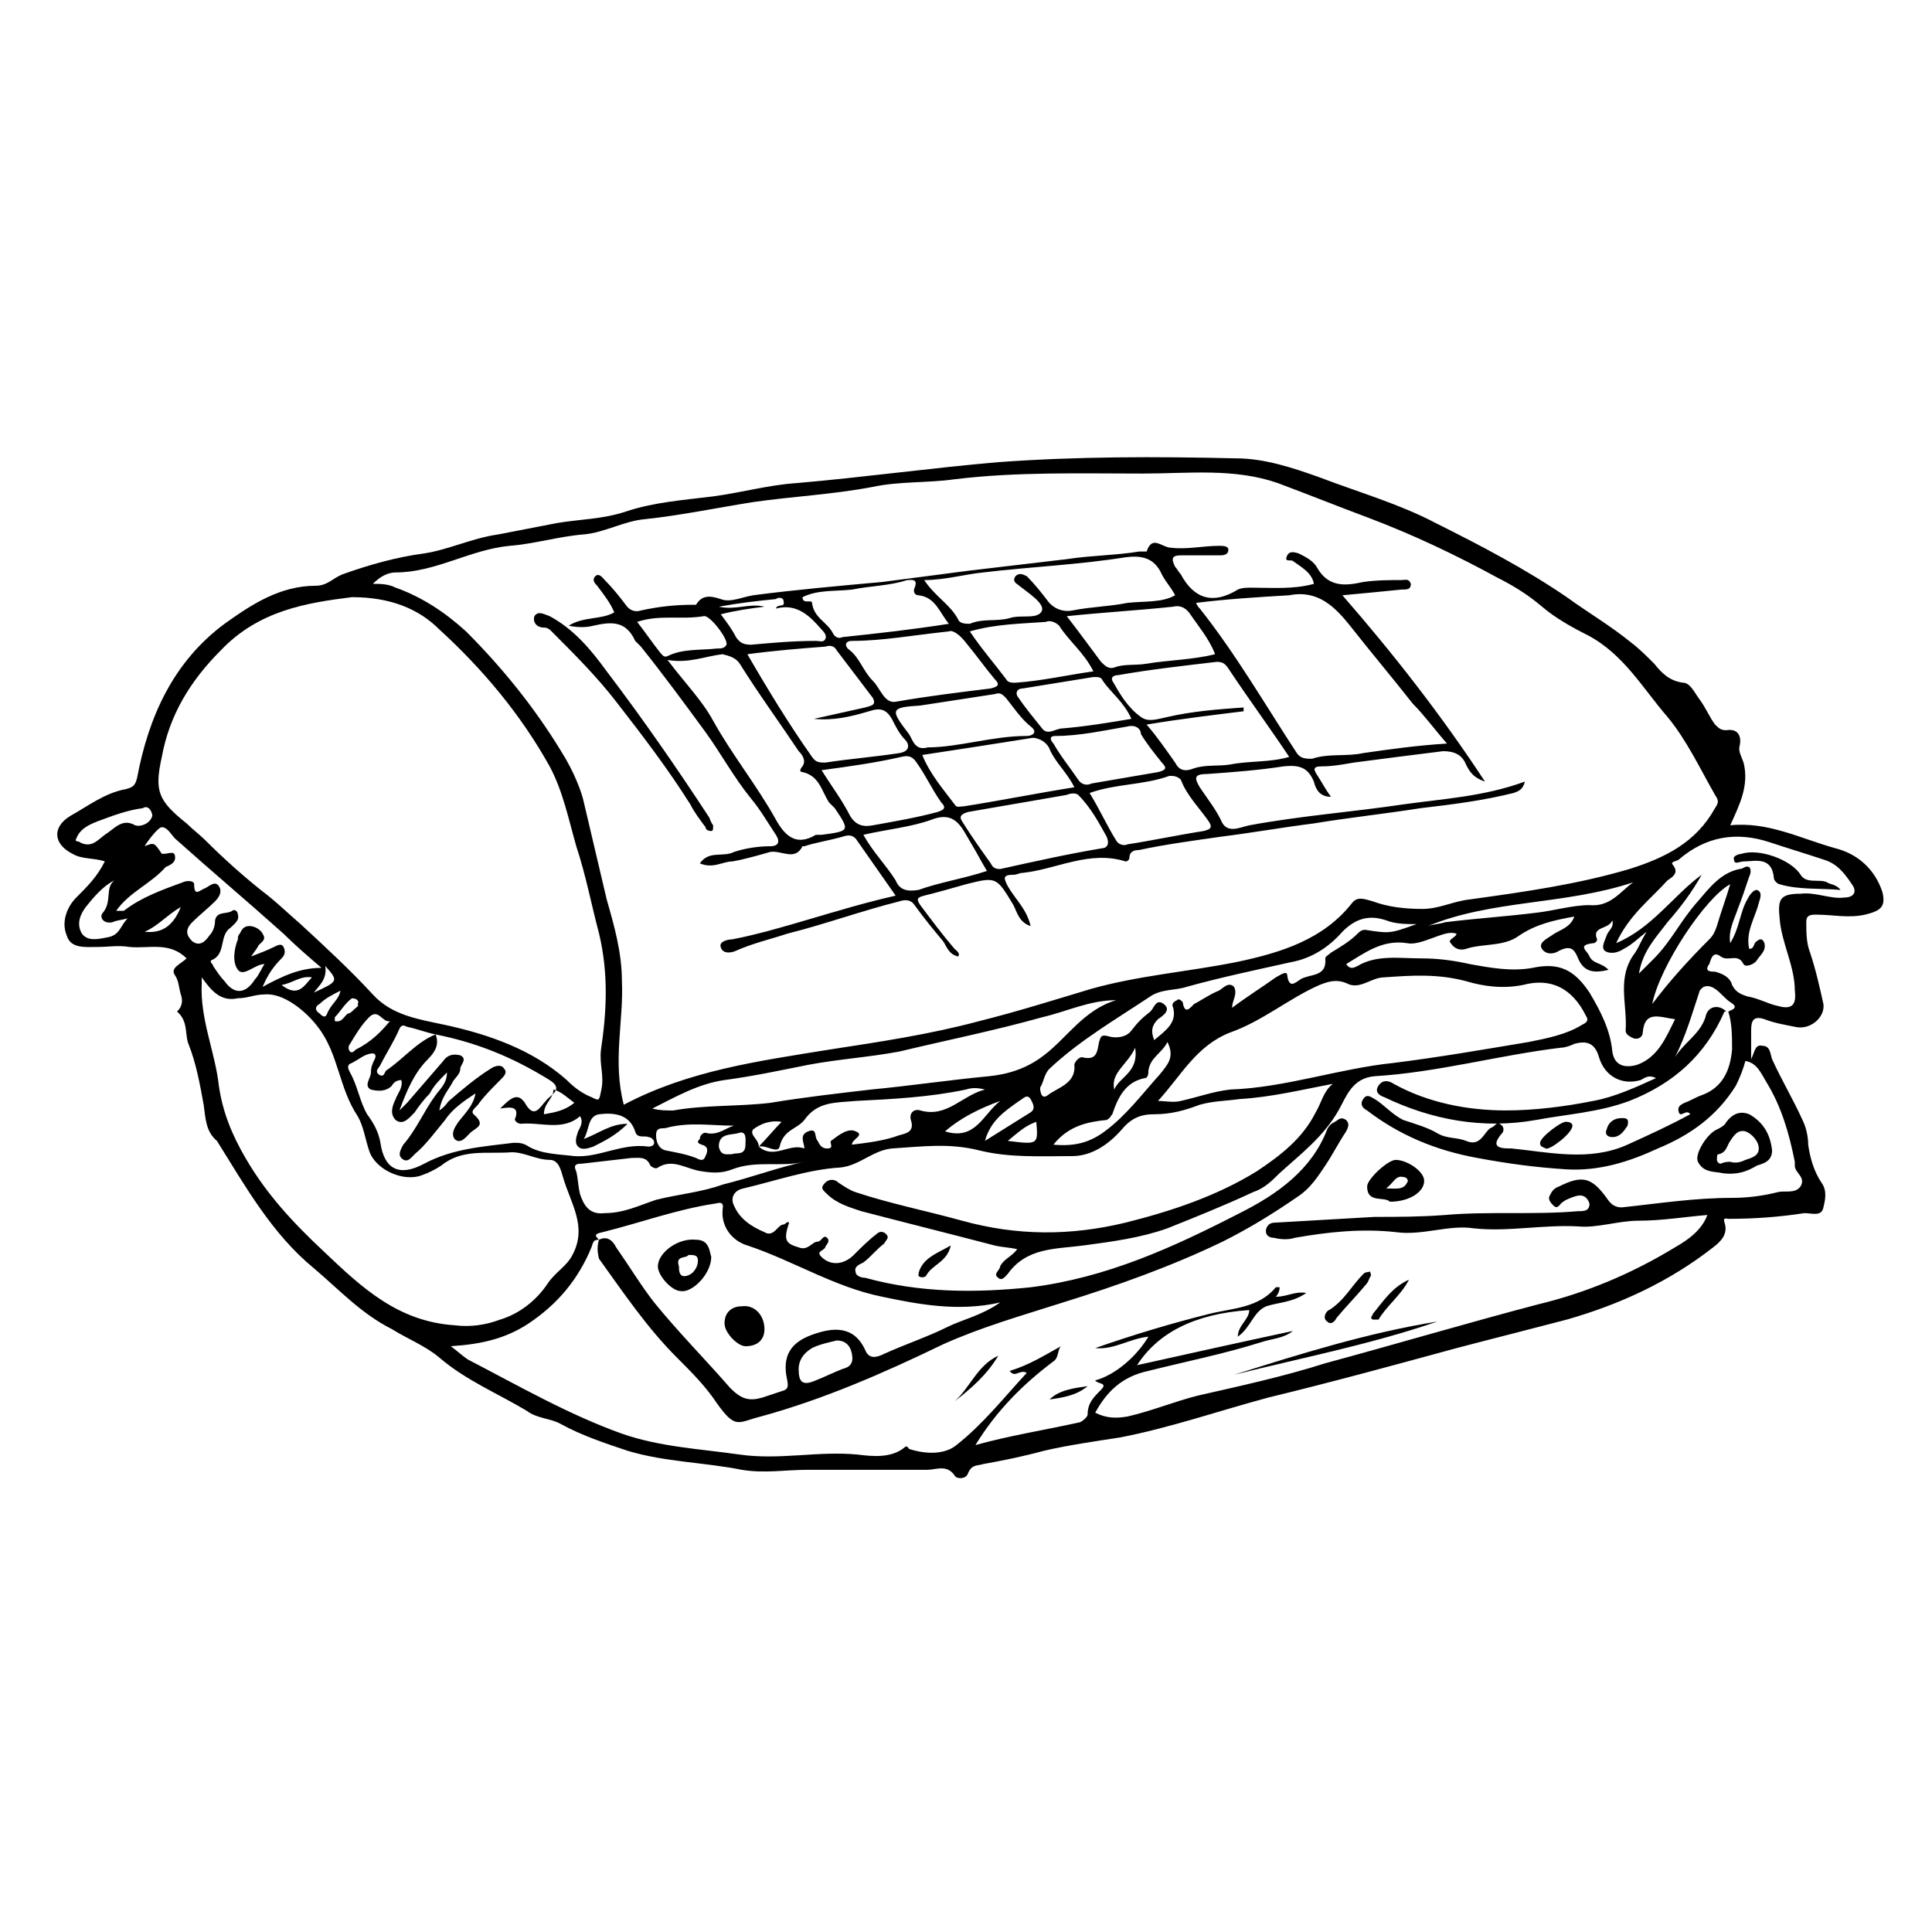 <?xml version="1.0" encoding="UTF-8"?>
<!-- Uploaded to: SVG Repo, www.svgrepo.com, Generator: SVG Repo Mixer Tools -->
<svg fill="#000000" width="800px" height="800px" version="1.1" viewBox="144 144 512 512" xmlns="http://www.w3.org/2000/svg">
 <g>
  <path d="m193.44 397.98c-4.535-4.535-10.078-2.519-15.113-3.023-3.023-0.504-5.543 0-8.566 0-3.023 0-7.055 0.504-8.062-3.023-1.512-3.527 0-7.559 2.519-10.078 3.023-3.023 5.543-5.543 7.559-9.574-3.023-1.008-6.047-0.504-8.566-2.016-5.039-2.519-5.543-7.055-0.504-10.078 4.535-2.519 9.07-6.047 14.609-7.055 2.016-0.504 2.519-1.008 3.023-3.023 3.023-16.113 9.574-30.723 23.176-40.801 7.055-5.039 14.609-10.078 24.184-10.078 3.023 0 4.535-2.016 7.055-3.023 7.055-2.519 14.105-4.535 21.664-5.543 6.551-1.008 12.594-4.031 19.648-5.039 5.039-1.008 10.578-2.016 15.617-3.023 6.047-1.008 12.09-1.008 18.137-3.023 7.559-2.519 15.113-3.023 23.176-4.031 7.559-1.008 14.609-3.023 22.168-3.527 17.633-1.512 35.77-4.031 53.402-5.543 20.656-1.512 41.816-1.512 62.977-1.008 7.559 0 15.113 2.519 22.168 5.039 10.578 4.031 21.16 7.055 30.73 12.09 12.09 6.047 23.68 12.09 34.762 19.648 5.543 4.031 11.586 7.559 17.129 12.09 2.016 1.512 4.031 3.527 6.047 5.543 2.016 2.519 4.031 4.535 7.559 5.039 2.016 0 3.023 2.519 4.535 4.535s2.519 4.535 4.031 6.551c1.008 1.008 1.512 1.512 3.023 1.512 3.023-0.504 4.031 1.512 3.527 4.031-0.504 1.512 0.504 3.023 1.008 4.535 1.512 6.047-1.008 11.082-3.527 16.625 10.078-1.008 18.641 3.527 27.711 6.047 6.047 1.512 10.578 5.543 12.594 11.586 1.008 4.031-0.504 5.039-4.535 6.047-4.535 1.008-8.566 0-13.098 0-2.016 0-2.519 0.504-2.519 2.016 0 2.519 0 5.543 1.008 8.062 1.512 4.535 2.519 9.07 3.527 13.602 0.504 3.527-3.527 7.055-7.559 6.047-2.519-0.504-5.543-1.008-8.062-2.016-3.023-1.008-3.527 0.504-3.527 3.023v7.559c1.008-2.016 1.008-4.031 3.023-3.527 2.016 0 2.016 2.016 2.519 3.527 2.519 5.543 5.543 10.578 8.062 16.121 1.008 2.016 1.512 4.535 1.512 6.551 0.504 3.527 1.512 7.055 3.527 10.078 1.512 2.016 1.008 4.535 0.504 6.551-0.504 2.519-3.023 1.512-5.039 1.512-6.551 1.008-13.098 1.512-20.152 1.512-0.504 0-1.512-0.504-1.008 1.008 1.008 3.023-1.008 5.039-3.023 6.551-11.586 9.07-24.688 15.113-38.793 19.145-9.574 2.519-19.648 5.039-29.223 7.559-16.625 4.535-33.25 9.07-49.879 13.098-13.098 3.527-26.199 8.062-39.297 10.578-6.551 1.008-13.602 2.016-20.152 3.527-5.543 1.512-10.578 2.519-16.121 3.527-1.512 0.504-3.023 0-4.031 2.519-0.504 1.512-3.023 1.512-3.527 0.504-2.016-3.023-5.039-1.512-7.055-1.512h-31.738c-6.047 0-11.586 1.008-17.633 0-10.078-2.016-20.152-2.016-30.23-5.039-6.047-2.016-12.09-4.031-17.633-7.055-2.519-1.512-6.551-1.512-9.07-3.527-7.559-4.535-16.121-8.062-23.176-14.105-3.527-3.023-8.566-5.039-12.594-7.559-8.062-4.031-14.105-10.578-20.656-16.121-11.082-9.07-18.137-21.664-25.695-33.754-3.016-2.523-3.016-6.047-3.519-9.574-1.008-5.543-2.016-11.082-4.031-16.121-1.008-2.519 0-6.047-3.023-8.566 1.512-1.512 1.512-3.023 1.008-4.535-0.504-1.512-0.504-3.527-1.512-5.039-1.512-2.012 1.512-3.019 3.023-4.531zm151.64 49.875c2.016-2.016 4.031-4.535 6.047-6.551-3.023-0.504-5.543 0.504-7.559 2.016-1.008 1.512 1.512 2.519 1.512 4.535 4.031 3.527 8.062-1.008 12.09 0.504 0-1.512-1.512-3.527 1.008-4.535 2.519-1.008 1.512 1.512 2.519 2.519 0.504 1.008 1.008 2.016 2.519 2.016 2.016 0 0.504-1.512 1.008-2.016 2.016-1.512 4.535-3.527 6.551-2.519 2.519 1.008-1.008 2.016-1.008 3.527 4.031-0.504 8.566-1.008 12.594-2.519 2.016-0.504 4.031-1.008 3.023-4.031-0.504-2.016 1.008-3.023 2.519-2.519 7.055 2.016 11.082-4.031 17.129-5.543-2.016-0.504-3.527-0.504-5.039 0-9.574 2.016-19.145 2.519-29.223 3.023-5.039 0.504-10.078 0-13.602 5.039-2.016 2.519-5.543 2.519-6.551 7.055-0.5 2.016-3.523-0.504-5.539 0zm-85.645-29.723c-2.519-0.504-5.039-1.512-7.559-2.016-1.008-0.504-1.512-0.504-2.016 0.504-1.512 3.527-3.527 6.551-5.039 9.574-0.504 1.008-1.512 1.512-0.504 2.519 1.512 1.008 1.512-0.504 2.016-1.008 4.535-3.027 8.062-7.559 13.102-9.574 1.008 2.519 0 4.535-2.016 6.551-3.527 3.527-5.543 8.062-7.559 13.602 1.008-1.008 1.512-1.512 2.016-2.016 3.023-3.527 6.551-7.559 9.574-11.082 1.008-1.512 2.519-2.016 4.535-1.512 2.016 1.008 0 2.519 0 3.527 0 1.512-1.512 2.519-2.016 3.527-1.008 2.016-3.023 4.031-3.527 7.559 1.512-1.008 2.016-2.016 2.519-2.519 3.527-3.023 7.055-6.047 11.082-8.566 1.512-1.008 3.023-1.008 3.527 0 1.008 1.008 0 2.016-1.008 3.023-2.016 2.016-4.031 4.031-5.543 6.047-0.504 1.008-2.519 2.016-1.512 3.023 3.527 3.023 0.504 3.527-1.008 5.039-1.008 1.008-2.519 3.023-4.031 1.512-1.008-1.512 0-3.023 1.008-4.535 2.016-2.519 4.031-4.535 4.535-7.559-3.023 2.016-6.047 4.031-8.062 7.055-2.519 3.023-5.039 6.551-8.062 9.07-1.008 1.008-2.016 2.519-3.527 1.008-1.008-1.008 0-2.519 0.504-3.527 3.527-4.031 5.543-9.07 8.566-13.098 1.008-1.512 3.023-3.023 3.023-6.047-2.016 2.016-3.527 3.527-4.535 5.543-1.512 1.512-3.023 3.527-4.031 5.039-1.512 1.512-3.023 3.527-5.039 2.016-1.512-1.512-1.008-3.527 0-5.543 0.504-1.512 2.016-3.023 1.512-5.039-1.008 0-2.016 0.504-2.519 1.512-1.512 1.512-3.527 1.512-5.543 1.008-2.016-1.008 0-3.023 0-4.535s0.504-2.519 1.008-3.527c0.504-1.008 0-1.512-0.504-1.512-2.016 0-3.527 1.512-5.543 2.519-1.512 0.504-1.008 1.512-0.504 2.519 2.016 3.527 2.519 7.559 4.535 11.082 1.512 2.016 3.023 4.535 3.527 7.559 1.008 7.055 5.039 9.07 11.586 5.543 7.559-4.031 15.617-4.535 23.68-5.543 1.512 0 2.519 0 4.031 1.008 3.527 2.016 8.062 2.016 12.09 2.519 6.551 0.504 12.594-3.527 19.648-2.519 1.008 0 1.512-0.504 1.512-1.008 0-1.008-1.008-1.512-1.512-1.512-1.008-0.504-3.023 0.504-3.527-1.512-1.512-4.535-5.543-5.039-9.574-4.535-3.023 0.504-2.519 4.031-4.031 6.551 4.031-1.512 7.055-4.031 11.586-4.031-3.023 3.023-6.047 4.535-9.07 6.047-1.512 0.504-3.023 1.008-4.031 0-1.008-1.008-0.504-2.519 0-4.031 0.504-1.008 1.512-2.519 0.504-4.031-4.535 4.031-10.578 1.512-15.617 2.016-1.008 0-2.016-1.008-1.512-1.512 1.008-3.023-1.008-3.023-4.031-2.519 2.519-2.519 4.535-4.535 6.551-1.512 2.519 4.535 4.031 1.008 5.543-0.504 1.008-1.512 5.039-3.023 1.008-5.543-10.566-6.555-20.141-10.078-30.215-12.094zm43.324 54.41c-1.512 0-1.512 0.504-2.016 2.016-3.527 8.566-9.07 15.113-16.625 20.152-6.047 4.031-12.594 5.543-20.656 6.047 2.016 1.512 3.023 2.519 4.535 3.527 13.602 7.055 26.703 14.609 40.809 19.648 10.078 3.527 20.656 4.031 31.234 5.543s20.656-1.008 31.234 0c4.031 0.504 9.07 1.008 12.594-2.016 0.504-0.504 1.008 0.504 1.008 0.504 4.535 1.512 9.574 1.512 12.594-1.008 7.055-5.543 12.594-12.594 18.641-19.145-2.016-1.008-3.023 1.512-4.535-0.504 5.039-1.512 9.07-4.031 13.602-6.551-1.008 1.008-0.504 3.023-2.016 4.031-8.062 6.047-15.113 13.098-20.656 22.168 9.07-2.519 18.641-4.031 27.711-6.047 1.008-0.504 2.016-1.512 2.016-2.016 0-3.023 1.512-4.535 3.527-6.551s-1.008-1.512-1.512-2.519c5.543-1.512 11.082-6.551 14.105-11.586-5.039 0.504-9.07 3.527-14.105 3.023 10.078-3.527 20.152-6.551 30.23-9.07 6.047-1.512 13.098-1.512 17.633-7.055h1.008c0 1.008-0.504 2.016-1.008 2.519 3.023 0 5.039-1.512 8.062-1.008-3.527 2.519-7.559 2.519-10.578 3.527-3.527 1.512-4.031 5.543-7.559 8.062 0-3.023 3.023-4.535 3.023-7.055-14.609 1.008-24.184 6.047-29.727 14.609 13.602-3.023 27.207-6.047 41.312-9.07-2.519 2.016-5.543 2.016-8.566 3.023-9.574 3.023-19.648 5.039-29.727 7.559-7.055 1.512-11.082 5.543-14.105 11.082 3.023 1.512 5.543 1.512 8.566 1.008 6.551-1.512 12.594-4.031 18.641-5.543 11.082-2.519 22.672-5.039 33.754-8.566 18.641-5.039 37.281-10.578 56.426-15.617 12.594-3.023 24.688-8.062 36.273-15.113 3.527-2.016 7.055-4.535 8.566-8.566-6.047 0.504-12.09 1.512-18.137 1.512-5.543 0-11.082 2.016-16.121 1.512-9.574-0.504-18.641 1.512-27.711 0.504-6.551-1.008-13.602 2.016-20.656 1.008-9.07-1.008-18.137 0-26.703 1.512-1.512 0.504-3.527 0.504-5.543 0-1.008 0-2.519-0.504-2.016-2.519 0.504-1.008 1.008-1.512 2.519-1.512 8.566-0.504 17.633-1.008 26.199-1.512 6.047 0 12.09 0 18.641-0.504 11.586-1.008 23.68 0 35.266-1.008 1.512 0 3.023 0 3.023-2.016-0.504-1.512-1.512-2.519-3.527-2.016-1.512 0.504-3.023 1.008-4.031 2.016-0.504 0.504-1.008 1.512-2.016 0.504-0.504-0.504-1.512-1.512-1.008-2.519s1.008-2.016 2.519-2.519c6.047-3.023 8.566-2.519 12.594 3.023 1.008 1.512 2.016 2.519 4.031 2.519 9.574-1.008 19.145-2.519 29.223-2.519 4.031 0 8.062-0.504 12.09-1.512 2.016-0.504 4.535 0.504 6.047-1.512 1.512-2.519-1.512-3.527-1.512-5.543v-1.008c-1.512-7.559-3.527-14.609-7.559-21.16-1.512-2.519-2.519-5.039-5.543-5.543-0.504 2.016-1.512 4.535-2.519 6.551-5.039 8.062-12.09 13.098-20.656 16.625-7.559 3.527-15.617 6.047-24.184 5.543-8.062-0.504-15.617-1.512-23.68-3.023-11.082-2.016-20.656-6.047-29.223-12.594-1.008-0.504-2.016-1.512-1.008-3.023 1.008-1.512 2.016-0.504 3.023 0 2.519 1.512 4.535 4.031 7.559 5.543 3.023 1.008 6.551 2.016 9.07 3.527 2.519 1.512 5.039 1.008 7.559 2.016 3.527 1.512 4.535-1.512 6.047-3.023 0.504-0.504 1.008-0.504 1.512-1.008s1.008-1.008 2.016 0c0.504 0.504 0.504 1.512 0 2.016-3.527 4.031 0 4.031 2.519 4.031 10.078 1.008 20.656 3.527 30.73-1.008 5.543-2.519 11.082-5.039 16.625-8.062-1.008-1.512-2.519 1.008-3.023-0.504-0.504-1.512 0.504-2.016 1.512-2.519 1.512-0.504 3.023-1.512 4.535-2.016 5.543-2.016 7.559-6.551 8.062-12.09 0-3.527 0-7.055-1.008-10.078 1.008-0.504 3.023-1.008 0.504-2.519-1.512-1.008-2.519-2.519-4.031-3.527-1.512-1.008-3.023-1.008-4.031 0.504-2.016 6.047-3.527 11.586-6.551 17.633 2.519-4.031 6.551-6.047 8.062-10.578 0.504-3.023 3.527-3.527 5.543-1.512h-0.504c-5.039 11.586-13.602 19.145-25.191 23.68-8.062 3.023-16.625 3.527-24.688 5.039-14.105 2.519-27.711 0-40.305-6.047-1.512-0.504-2.519-1.512-1.512-3.023s2.519-1.512 4.031-0.504c9.07 5.039 19.648 7.055 29.727 7.055 7.559 0 15.617-1.008 23.176-2.519 5.543-1.008 11.082-3.527 16.625-6.047-2.016-1.008-3.023 0-4.031 0.504-5.039 1.512-9.574-1.008-11.082-6.047-1.008-3.527-3.023-4.535-6.551-3.527-1.008 0.504-2.519 1.008-3.527 1.008-16.625 2.016-32.746 6.551-49.375 7.559-6.047 0.504-7.559 5.543-9.574 9.07-4.031 7.055-10.078 11.586-15.617 16.625-2.016 2.016-4.031 4.031-7.055 5.039-7.559 3.527-15.113 6.551-22.672 9.574-7.055 2.519-14.609 3.527-22.168 4.535-7.559 1.008-15.113 0.504-20.152 7.559-0.504 0.504-1.512 2.016-2.519 1.008-1.512-1.008 0.504-2.016 0.504-3.023 1.008-2.016 3.023-2.519 4.535-4.535-2.016-0.504-4.031-0.504-6.047-1.008-11.586-3.023-23.68-6.047-35.266-9.07-3.023-1.008-6.551-2.016-9.07-4.535-1.008-1.008-2.016-1.512-0.504-3.023 1.008-1.008 2.519-1.008 3.527 0 1.512 1.008 3.023 2.016 4.535 2.519 9.07 3.023 19.145 5.039 28.215 7.559 14.609 4.031 28.719 4.031 43.328 0.504 12.09-3.023 24.184-7.055 34.762-13.602 6.047-4.031 12.09-8.566 15.617-15.617 1.512-2.519 2.016-5.543 4.535-7.559-8.062 1.512-16.121 3.527-24.688 4.031-3.527 0.504-7.055 0.504-10.578 1.512-4.031 1.512-7.559 2.519-12.09 2.519-3.527 0-6.047 1.008-8.566 4.031-3.527 4.031-8.062 7.055-13.098 7.055-8.062 0-16.625 0.504-24.688-1.512-8.062-2.016-15.113-1.008-23.176-0.504-5.039 0.504-8.566 4.535-13.602 5.039-8.566 0.504-17.129 3.527-25.695 5.543-2.519 0.504-3.527 2.519-2.519 4.535 1.512 3.527 4.535 5.543 8.062 7.055 2.519 1.512 3.527-2.016 5.039-2.016 0.504 0 1.008-1.008 1.512-0.504-1.512 4.535-1.008 5.543 2.519 6.551 2.519 1.008 3.527-1.512 5.039-1.512 1.008 0 1.512-2.016 2.519-1.008 1.008 1.008-0.504 2.016-0.504 2.519-0.504 1.008-2.519 1.008-1.008 2.519 2.519 2.519 6.047 2.016 8.566-0.504 2.016-2.016 4.031-4.031 6.047-5.543 1.008-1.008 2.016-0.504 2.519 0 1.008 1.008 0 1.512-0.504 2.519-2.016 1.512-3.527 3.527-5.543 5.039-1.008 0.504-2.519 1.008-2.016 2.519 0 1.008 1.512 1.512 2.519 1.512 14.609 4.031 29.223 4.031 43.832 2.519 20.152-2.519 37.785-10.578 55.418-19.648 10.078-5.039 19.145-11.586 23.176-22.168 0.504-1.008 1.008-1.512 2.016-2.016 1.008-0.504 1.512-1.512 3.023-0.504 1.008 1.008 0.504 2.016 0 3.023-2.016 3.023-3.527 6.047-5.543 9.07-2.016 3.023-4.031 6.047-7.055 8.062-6.551 4.535-13.098 8.566-20.152 12.09-13.602 6.551-27.711 11.586-42.32 16.121-11.082 3.527-21.664 6.551-31.738 11.082-15.617 7.559-31.738 14.609-48.367 19.145-6.047 1.512-6.551 3.527-11.586-3.527-3.023-4.535-6.551-8.062-10.578-12.09-8.062-8.062-14.105-17.129-20.656-26.199-0.5-2.019-0.5-3.531 0.004-5.043 2.016-1.008 3.527 0 4.535 2.016 3.527 5.039 6.551 10.078 10.078 14.609 6.551 8.062 13.602 15.113 20.152 22.672 3.023 3.023 5.039 3.527 8.566 2.519 1.512-0.504 3.023-1.008 4.535-1.512 1.512-0.504 2.519-0.504 2.016-3.023-1.512-6.551 1.008-10.078 6.551-12.09 5.543-2.016 11.082-2.519 14.105 4.031 1.008 2.519 3.023 2.016 5.039 1.008 5.543-2.519 11.586-4.535 16.625-7.055 4.031-2.016 9.07-3.023 14.105-6.551-11.082 2.519-21.664 0.504-31.234-1.512-12.594-2.519-23.68-9.574-35.77-13.602-3.527-1.008-7.055-4.535-6.551-9.574 0.504-2.519-1.512-1.512-2.016-1.512-10.078 1.512-19.648 5.039-29.727 7.559-2.523 0.504-2.019 1.008-1.012 2.016zm6.551-35.77c17.129-9.07 35.77-11.586 54.41-14.609 13.098-2.016 26.703-4.031 39.801-7.559 10.078-2.519 19.648-5.543 29.727-8.566 12.594-3.527 25.695-4.535 38.289-7.055 12.09-2.519 23.176-6.047 30.73-15.617 1.512-2.016 3.527-1.008 5.543-0.504 4.031 1.512 8.566 2.016 13.098 2.016 4.535 0 8.062-2.016 12.594-2.519 14.609-2.016 28.719-4.031 42.32-8.062 9.574-3.023 17.633-7.055 22.672-16.121 1.008-1.512 1.008-2.016 0-3.527-4.031-7.055-7.559-14.609-12.594-20.656-6.551-7.559-11.586-16.625-21.16-21.664-4.031-2.016-8.566-4.535-12.09-7.559-3.527-3.023-7.559-5.543-11.586-7.559-11.082-6.047-22.672-11.586-34.762-16.121-8.062-3.023-15.617-6.047-23.68-9.07-11.586-4.031-23.68-2.519-35.77-2.519-16.625 0-33.25-0.504-49.879 1.512-7.055 1.008-14.609 0.504-21.664 2.016-10.578 2.016-21.16 2.519-31.738 4.031-9.574 1.512-19.145 3.527-28.719 4.535-5.543 0.504-10.578 3.527-16.121 4.031-6.551 0.504-13.098 2.519-19.648 3.023-10.578 1.008-19.648 7.055-30.23 7.055-2.016 0-4.031 1.008-6.047 3.023 2.016 0 4.031 0 6.047 1.008 7.055 2.519 13.098 6.551 18.641 11.586 9.574 9.574 18.137 20.152 25.191 31.738 3.527 5.543 5.543 11.082 6.047 13.602 2.016 8.566 4.031 17.129 6.047 25.695 2.016 7.055 4.031 14.105 4.031 21.664 0.5 10.586-2.523 21.164 0.5 32.754zm-72.043-134.52c-12.09 1.512-24.688 3.527-34.762 14.105-8.062 8.062-13.602 17.129-15.617 28.215-2.016 9.07-1.008 11.586 6.551 17.633 1.512 1.512 3.527 3.023 5.039 4.535 4.535 4.535 9.574 9.07 14.609 13.098 4.031 3.023 7.055 6.047 10.578 9.07 6.551 6.047 13.098 12.09 19.145 18.641 5.039 5.543 12.09 6.551 19.145 8.062 11.586 2.519 23.176 6.551 32.242 14.609 2.016 2.016 4.031 3.527 6.551 4.535 2.016 1.008 2.016 1.008 2.519-1.512 1.008-4.031-0.504-7.055 0-11.082 1.512-10.078 2.016-20.152-0.504-30.73-2.016-7.559-3.527-15.617-6.047-23.176-2.016-7.055-3.527-14.609-7.055-21.16-7.559-13.602-17.633-25.695-29.223-36.273-5.539-5.547-13.098-8.57-23.172-8.57zm-39.801 100.76v1.512c-0.504 9.574 3.527 18.137 4.535 27.207 1.008 7.055 3.527 13.098 7.055 19.145 5.543 9.574 12.594 17.129 20.656 24.688 10.078 9.574 19.648 18.641 34.762 19.648 4.031 0.504 8.062 0 12.09-1.512 5.039-1.512 9.574-5.039 12.594-9.574 2.016-3.023 5.039-4.535 6.551-7.559 4.031-7.559-0.504-13.602-2.519-20.656-0.504-1.512-1.008-4.535-3.527-4.535-3.527 0-6.551-2.016-10.078-2.016-6.551 0.504-13.098-1.008-18.641 3.527-1.512 1.008-3.527 2.016-5.039 2.519-5.039 2.016-12.594-1.512-14.105-6.551-1.008-3.023-1.512-6.551-3.023-9.07-5.039-7.559-5.039-16.625-10.578-23.68-3.023-4.031-9.07-9.07-14.105-8.566-2.519 0-4.535 1.008-7.055 1.008-4.535 1.016-7.055-2.008-9.57-5.535zm253.41 32.75c2.016 0 4.031 0.504 6.047 0 4.535-1.008 8.566-2.519 13.098-3.023 14.609-0.504 28.719-5.543 43.328-7.055 12.09-1.512 23.68-3.527 35.77-5.543 5.039-1.008 10.078-2.016 14.105-4.535 1.008-0.504 2.016-1.008 1.008-2.519-3.527-7.055-9.07-10.078-16.625-8.062-5.039 1.008-10.078 0.504-15.113-1.008-7.559-2.016-14.609-1.512-21.664-1.008-3.527 0-6.551 3.527-10.078 1.512-2.519-1.008-4.535-0.504-7.055 0.504-8.062 3.527-15.113 9.574-23.68 12.594-9.062 3.535-13.094 11.594-19.141 18.145zm-11.082-26.703c-7.055 0-13.098 3.023-19.648 4.535-12.594 3.527-25.191 6.047-37.785 9.07-8.062 1.512-16.121 2.016-24.184 3.527-7.559 1.512-14.609 3.023-22.168 4.031-7.055 1.008-13.098 4.535-19.145 7.559 2.016 0.504 3.527 0.504 5.543 0.504 8.566-1.512 17.129-1.008 25.695-2.016 9.07-1.512 18.137-2.519 26.703-3.527 10.578-1.008 20.656-2.519 31.234-3.527 5.039-0.504 10.078-2.016 14.609-5.543 6.043-4.535 10.578-12.094 19.145-14.613zm132.5-15.113c9.574-4.031 15.113-12.594 22.672-18.137-2.519 4.535-5.543 8.566-9.07 12.594-3.023 4.031-6.551 7.559-7.559 13.602l4.031-4.031c4.535-4.535 7.055-10.078 11.586-15.113 3.023-3.527 6.047-7.559 11.082-8.566 1.008 0 1.512-1.008 2.519-0.504 0.504 0.504 0.504 1.512 0 2.519-1.008 3.023-2.016 6.047-3.023 8.566-1.008 3.023-2.519 5.543-2.016 9.07 2.519-4.031 2.519-8.062 4.535-11.586 0.504-1.008 1.512-2.519 2.519-2.519 1.512 0.504 1.008 2.016 0.504 3.527-1.008 4.031-3.527 7.559-2.519 12.09 1.512 0 1.008-1.512 2.016-2.016 0.504-0.504 1.512-1.008 2.016 0.504 0.504 2.016-1.008 3.023-2.016 4.535-0.504 1.008-3.023 2.016-3.527 1.008-1.512-3.023-4.031-0.504-6.047-2.016s-2.519 0.504-3.023 2.016c-1.512 2.016 0.504 2.016 1.512 2.016 2.016 0.504 4.031 1.512 4.535 3.527 1.008 2.016 2.519 2.519 4.031 3.023 3.023 0.504 5.543 2.016 8.062 2.519 3.527 1.008 5.039 0 4.535-4.031 0-6.551-3.527-12.594-4.031-19.145-0.504-5.039 0-6.551 5.543-6.551 4.031-0.504 8.062 1.512 11.586 1.008 2.519 0 3.527-1.512 2.016-3.527-2.016-3.023-4.031-5.543-7.559-6.551-4.535-1.512-9.574-3.023-14.105-4.535-9.07-3.023-17.129-1.512-24.184 4.535-0.504 0.504-2.519 0.504-1.512 1.512 1.512 2.016 0 3.023-1.512 4.031-4.527 5.035-10.07 9.066-13.598 16.625zm-42.32-2.519c-1.512-0.504-3.023 0-4.535 0.504-3.023 1.008-6.047 2.519-8.566 2.016-6.551-1.008-11.082 2.519-16.121 5.543 1.008 1.512 2.016 1.008 3.023 0.504 5.039-3.023 11.082-2.016 16.625-2.016 4.535 0 8.566 0.504 13.098 1.512 5.543 1.008 11.082 2.016 16.625 1.008 7.055-1.512 11.082 0.504 15.113 6.551 3.023 5.039 5.543 10.078 6.047 15.617 0.504 3.527 3.023 4.535 6.551 3.527 5.543-2.016 7.559-7.055 10.078-12.09-4.031-0.504-8.062-2.519-8.566 3.527 0 1.008-1.008 2.016-2.519 1.512-1.008-0.504-2.016-1.008-2.016-2.016 0.504-7.055-2.519-14.105 2.519-20.656 1.008-1.512 1.512-3.023 3.023-5.543-2.519 2.016-4.031 3.527-6.047 4.535-1.512 1.008-3.527 1.512-5.039 0.504-1.008-1.008 0-2.519 0.504-4.031 0.504-1.512 2.016-2.016 1.512-4.031-1.008 2.519-5.543 1.512-4.031 5.039 0 0.504-0.504 1.008-1.008 1.008-4.535 0.504-1.512 2.016-1.008 3.527 1.008 2.016 3.023 1.512 5.039 3.527-4.031 1.008-6.551 0.504-8.062-3.023-1.008-2.519-2.016-3.527-5.039-2.016-1.512 1.008-3.527 1.008-4.535-0.504-1.008-1.512 1.008-2.519 2.519-3.527 2.016-1.512 5.039-2.016 6.047-5.039-5.543 1.008-10.078 2.016-14.609 5.039-4.031 3.023-9.574 2.016-14.105 3.527-1.512 0.504-3.023 0-4.031-1.512-1.004-1.012 1.516-1.516 1.516-2.523zm-355.18-6.047h2.016c4.535-3.527 10.078-5.543 15.617-7.559 1.008-0.504 3.023-0.504 3.023 0.504 0 3.527 1.512 1.512 3.023 1.008 1.008-0.504 2.519-2.016 3.527-0.504 1.008 1.512 0 3.023-1.008 4.031-2.016 2.016-4.031 3.527-6.047 5.543s-1.512 3.527 0 5.039c2.016 1.512 3.527 0 4.535-1.512 1.008-1.008 1.512-2.519 1.512-4.031 0.504-2.519 3.023-1.512 4.535-2.519 0.504-0.504 1.512 0 1.512 1.008 0.504 1.512-1.008 2.519-2.016 3.527-3.023 2.016-1.008 7.055-5.039 8.566-0.504 0.504 0.504 1.008 0.504 1.512 1.008 1.512 2.016 3.023 3.023 4.031 2.519 3.527 5.543 3.527 8.062-0.504 1.008-1.008 1.512-2.519 2.519-4.031-2.519 0-5.543 3.527-7.055 1.512-1.512-2.016-1.008-5.543 0-8.062 0-0.504 0-1.008 0.504-1.512 0.504-1.008 1.008-2.016 2.519-2.016 1.512 0 3.023 1.008 3.527 2.016 1.008 1.512 0 2.016-1.008 3.023-0.504 1.008-1.008 1.512-2.016 3.023 2.519-1.008 4.031-1.512 6.047-2.519 1.008-0.504 2.016-1.008 2.519 0 0.504 1.008 0.504 2.016-0.504 3.023-2.016 2.016-3.527 4.031-5.039 7.559 5.543-3.023 10.078-5.039 15.617-5.039-3.527-3.023-7.055-6.047-10.078-9.07-9.574-8.566-19.145-16.625-28.719-25.191-1.008-1.008-2.016-3.023-3.527-3.023-1.008 0-4.031 4.031-4.535 5.039 2.519-1.008 2.519-1.008 4.535 2.016h0.504c1.512 0 3.023-1.008 3.023 1.008 0 1.512-1.512 2.016-2.519 2.519-4.031 4.535-9.57 6.551-13.098 11.586zm295.73 25.695c4.031-3.023 8.062-5.543 11.586-8.062 1.008-0.504 3.023-2.016 3.023-0.504 0.504 3.527 2.016 2.016 3.527 1.008 2.519-1.512 7.055-0.504 6.551-5.543 0-0.504 1.008-1.008 1.512-1.512 2.519-1.512 5.039-3.023 7.055-5.039 0.504-0.504 1.008-1.008 2.016-1.008 6.551 1.008 6.551 1.008 13.602-1.512-2.519 0-5.543 0-8.062-1.008-4.535-1.512-8.062-0.504-11.586 3.023-3.527 4.031-8.062 7.055-13.602 8.062-9.07 2.016-18.641 4.031-27.711 6.551-3.023 1.008-6.551 0.504-9.574 2.519-9.07 6.047-18.641 11.586-26.703 19.145-1.512 1.512-1.512 3.527-2.519 5.039 0 0 0 3.527 2.016 2.016 2.519-2.016 7.559-3.023 7.055-8.062 0-0.504 1.008-2.016 2.016-2.016 4.031 1.008 4.031-1.512 4.535-4.031 0.504-1.512 0.504-2.016 2.519-1.512 1.512 0.504 4.535 0.504 6.047-1.512s3.023-3.527 5.039-5.039c1.008-1.008 1.512-3.527 3.527-2.016 2.016 1.512 0 3.023-1.512 4.031-1.512 1.512-2.016 3.023-1.008 5.543 3.023-2.519 6.047-4.535 5.039-8.566-0.504-1.008 0-1.512 1.008-2.016 0.504-0.504 1.008 0 1.512 0.504 0.504 3.527 2.016 1.512 3.023 0.504 2.016-1.008 4.031-2.519 6.551-3.527 1.008-0.504 2.519-2.519 4.031-1.008 1 2.019-0.512 3.531-0.512 5.547zm-113.36 40.809c-6.047 1.512-12.594-0.504-19.145 2.016-2.519 1.008-5.039 1.008-8.062 0.504-4.031-0.504-7.559-3.527-11.586-1.008-0.504 0.504-1.512 0-2.016-0.504-1.008-2.519-3.023-2.016-5.039-2.016-4.535 0.504-8.566 1.008-13.098 1.512-1.008 0-2.519 0-1.512 2.016 0.504 2.016 0.504 4.031 1.008 6.047 1.008 3.023 2.519 5.543 6.551 5.039 5.039 0 9.07-2.016 13.602-3.527 6.047-1.512 12.09-2.016 17.633-4.031 8.059-2.016 14.609-4.535 21.664-6.047zm224.7-41.816c4.535-6.047 9.574-11.586 15.113-17.129 1.008-1.008 1.512-2.016 2.016-3.527 1.008-3.527 2.519-7.559 3.527-11.082-6.551 3.527-18.641 21.664-20.656 31.738zm-59.449-20.656c1.512-0.504 3.023-0.504 4.535-1.008 8.062-1.008 16.121-1.512 24.184-2.519 4.535-0.504 9.574-2.016 14.105-2.016 5.543 0.504 8.062-3.527 11.586-6.047-18.137 6.047-37.281 4.535-54.41 11.59zm-99.254 57.938c5.543 0.504 9.574-0.504 13.602-3.527 5.543-4.031 10.078-10.078 14.609-15.113 2.016-2.519 4.031-4.535 2.016-8.566-1.512 3.023-4.535 4.031-5.039 7.559 0 0.504 0 2.016-1.008 2.016-5.039 1.008-7.055 5.039-8.566 9.574-0.504 0.504-0.504 1.008-1.512 1.512-5.031 0.504-10.07 1.512-14.102 6.547zm-67.508 59.449c0 3.527 1.008 4.535 4.535 3.023 2.519-1.008 4.535-2.016 7.055-3.023 2.016-0.504 3.023-1.512 2.519-4.031-0.504-2.519-2.016-3.527-4.031-3.527-2.016 0.504-4.535 1.008-6.551 2.016-2.519 1.516-3.527 3.527-3.527 5.543zm-17.129-64.484c-6.047 0-11.586-1.008-17.633 0.504-1.008 0.504-3.023-0.504-3.023 2.016 0 1.512 0.504 3.527 2.519 4.031 2.519 0.504 5.543 1.008 8.062 2.016 1.008 0.504 2.016 1.008 2.519-0.504 0.504-1.008 1.008-2.519-1.008-3.023-1.512-0.504-1.008-1.008-0.504-1.512 0-1.008 1.008-2.016 2.016-1.512 3.019 0.5 5.035-1.512 7.051-2.016zm-164.24-64.992c-3.023 1.512-5.543 4.535-7.559 7.055-1.512 2.016-2.519 4.535-1.008 7.055 1.512 2.016 4.031 1.512 6.551 1.008 3.527-0.504 3.527-3.023 5.543-5.039-2.016 0.504-3.023 0.504-4.031 1.008-2.519 0.504-3.527-1.512-2.519-2.519 2.519-3.027 0.504-6.551 3.023-8.566zm7.555-19.145c-4.031 0.504-8.062 2.016-12.09 3.527-2.519 1.008-4.535 2.016-5.543 4.535-0.504 1.008 0.504 0.504 1.008 1.008 3.023 1.512 4.535-0.504 6.551-2.016 2.519-1.512 4.535-4.535 8.062-2.519 1.512 0.504 4.031-0.504 4.535-2.519-0.004-1.008-1.012-3.023-2.523-2.016zm223.19 88.164c4.031-2.519 8.062-5.039 12.09-7.559 1.512-1.008 0.504-2.519 0-3.527-1.008-1.512-2.016 0-3.023 0.504-3.523 2.523-7.555 5.043-9.066 10.582zm-157.69-31.738c-2.016 0.504-3.023-3.527-5.543-1.008-2.016 2.016-3.527 4.535-5.039 7.055-0.504 0.504-0.504 1.512 0 2.016 0.504 0.504 1.008 0 1.512-0.504 4.031-2.016 6.551-4.535 9.07-7.559zm161.72 21.16c-5.543 2.016-10.578 4.535-14.609 8.062 8.059 2.516 10.074-4.535 14.609-8.062zm-71.035 14.105c1.008-0.504 3.527 0.504 3.527-2.519 0-1.008 0.504-4.031-2.016-3.023-2.016 0.504-5.039 0-5.039 3.527 0.504 2.519 2.016 2.016 3.527 2.016zm-49.879-10.578c3.023-0.504 5.543-1.008 8.062-3.023-2.016-1.512-3.527-3.023-5.543-3.527 0 2.519-2.519 3.527-2.519 6.551zm122.93 7.051c8.062 1.008 8.062 1.008 7.559-5.039-3.023 1.012-5.039 3.023-7.559 5.039zm33.754-24.684c-2.016 4.535-6.551 6.551-5.543 11.082 1.516-3.527 6.551-4.535 5.543-11.082zm-207.57-13.102c-2.016 1.512-3.023 3.527-4.535 5.039v1.008c2.016 0.504 2.519-1.512 3.527-2.016 0.504 0 1.008-0.504 1.512-1.008 0.504-0.504 1.512-1.008 1.008-1.512 0.504-0.504 0-1.512-1.512-1.512zm-54.918-17.633c4.535 0.504 7.559-1.512 9.574-6.551-3.527 2.016-6.047 5.039-9.574 6.551zm51.895 15.617c-2.016 1.008-4.031 2.016-5.543 3.527-1.008 0.504-1.512 1.512 0 2.519 0.504 0.504 1.512 1.512 2.016 0 1.008-2.519 3.023-3.527 3.527-6.047zm-7.559-3.527c-3.023-0.504-5.039 1.512-8.062 2.016 4.535 3.527 6.047 0 8.062-2.016zm3.527-3.019c0.504 3.527-1.512 5.039-3.023 7.055 6.551-3.027 6.551-3.027 3.023-7.055z"/>
  <path d="m381.36 381.36c-3.527-5.039-7.055-10.078-10.578-15.113-1.008-1.008-2.016-1.008-3.527-0.504-3.527 1.008-7.055 1.512-10.078 2.519h-0.504c-2.016 4.031-5.543 1.008-8.566 1.512-3.527 1.008-7.055 2.016-10.078 2.519-2.519 0-5.039 2.016-8.566 0.504 2.519-3.527 6.047-1.512 9.07-3.023 3.023-1.008 6.551-1.512 9.574-1.512 2.519 0 2.519-1.512 1.512-3.023-2.016-3.023-4.031-6.551-6.551-9.574-4.535-5.543-8.062-12.09-12.09-17.633-5.543-7.559-11.082-15.113-17.129-22.672-0.504-0.504-1.008-1.008-1.512-1.512-2.519-5.543-6.551-5.039-11.082-4.031-2.016 0.504-4.031 0.504-6.551 0 4.031-2.519 8.566-1.512 12.09-3.527-1.008-2.519-3.023-5.039-4.535-7.055-0.504-0.504-1.512-1.512-0.504-2.519 1.008-1.008 2.016 0.504 2.519 1.008 2.016 2.016 4.031 4.535 5.543 6.551 1.008 1.512 2.519 2.016 4.031 1.512 4.535-1.008 9.07-1.512 13.602-1.512h1.008c1.512-2.519 3.527-2.519 6.551-1.512 2.519 1.008 5.543-0.504 8.566-1.008 11.586-1.512 23.176-2.519 34.258-3.527 7.559-1.008 15.617-2.016 23.176-3.023 8.566-1.008 17.129-2.016 25.695-3.023 6.551-1.008 13.098-1.008 19.145-2.016h2.016c1.512-4.535 4.031-1.008 6.551-1.008 4.031 0.504 8.566-0.504 12.594-0.504 1.008 0 2.519 0 2.519 1.008 0 1.512-1.512 1.512-2.519 1.512h-10.078c-2.519 0-2.519 1.008-1.512 3.023 0.504 0.504 1.008 1.512 1.512 2.016 3.527 6.551 8.566 8.062 15.113 4.031 1.008-0.504 2.519-0.504 3.527-0.504 5.543 0 11.082 0.504 16.625-1.008-0.504-3.023-3.527-4.535-5.543-6.047-0.504-0.504-2.519 0.504-1.512-1.512 0.504-1.008 1.512-1.008 3.023-0.504 2.016 1.008 4.031 2.016 5.039 4.031 3.023 5.039 7.559 4.535 12.09 3.527 3.527-0.504 7.055-0.504 10.078-0.504 1.008 0 2.016-0.504 2.519 1.008 0 1.512-1.008 1.512-2.519 1.512-5.039 0.504-10.078 1.008-15.617 1.512 13.602 15.617 26.199 31.738 37.785 49.375-3.023-1.008-4.031-2.519-5.039-4.535-1.008-2.519-3.023-3.527-6.047-3.527-8.062 1.008-16.121 2.016-23.68 3.023-3.023 0.504-5.543 1.008-8.566 1.008-2.519 0-2.016 1.008-1.008 2.519 1.008 1.512 2.016 3.527 3.527 5.543-3.023 0-4.031-2.016-4.535-4.031-1.512-3.527-3.527-4.535-8.062-4.031-6.551 1.008-13.098 1.512-20.152 2.016-3.527 0-3.527 1.008-2.016 3.527 2.016 3.023 4.031 5.543 5.543 8.566 1.512 4.031 5.039 2.016 7.559 1.512 13.602-2.519 27.207-3.527 40.809-5.543 10.578-1.512 21.16-2.016 32.242-6.047-0.504 2.016-1.512 2.519-3.023 3.023-8.062 2.016-16.121 3.023-24.688 4.031-9.574 1.512-19.145 2.519-28.215 4.031-8.062 1.008-16.625 2.519-24.688 3.527-7.055 1.008-14.609 2.016-21.664 3.527-0.504 0-2.519 0-2.519 2.016 0 0.504-0.504 1.008-1.008 1.008-9.574-3.023-18.137 2.016-27.207 3.023-1.008 0-1.512 0.504-2.519 0.504-3.023 0-2.519 1.008-1.512 3.023 2.016 3.527 5.039 6.047 6.047 10.578-3.023-1.008-3.527-3.527-4.535-5.543-4.535-7.559-4.535-7.559-12.594-5.543-3.527 1.008-7.055 2.016-11.082 3.023-2.016 0.504-2.016 1.008-1.008 2.519 3.023 4.031 6.047 8.062 9.07 11.586 0.504 0.504 1.512 1.008 1.008 2.016-2.519-0.504-3.023-2.519-4.031-4.031-2.519-3.023-5.039-6.047-7.559-9.574-1.008-1.512-2.519-1.512-4.031-1.008-10.078 2.519-19.648 6.047-29.727 8.566-4.535 1.512-9.07 2.519-13.602 4.535-1.008 0.504-3.527 1.008-4.031-1.008-0.504-1.512 2.016-2.016 3.023-2.016 13.109-2.519 27.719-8.062 43.34-11.586zm79.602-77.59c0.504 1.008 0.504 1.008 1.008 1.512 9.574 12.09 17.129 25.191 25.695 38.289 1.008 1.512 2.519 1.512 4.031 1.512 4.535-1.512 9.07-0.504 13.602-1.512 7.055-1.008 14.105-2.016 22.168-2.519-3.527-4.031-6.047-7.559-9.07-10.578-5.543-7.055-11.082-13.602-16.625-20.656-4.031-5.039-8.566-9.574-16.121-8.062-8.566 0.504-16.629 1.008-24.688 2.016zm-140.06 15.117c4.535 6.047 9.07 10.578 12.09 16.121 5.039 9.07 11.586 17.129 16.625 26.199 2.519 4.535 5.543 7.055 10.578 4.031h1.512c7.559-1.008 7.559-1.008 3.527-7.055l-1.512-1.512c-2.016-3.023-2.519-7.055-7.055-8.062-1.008 0-0.504-1.008 0-1.512 1.008-1.512 0-3.023-1.008-4.031-5.039-7.559-10.578-15.113-15.617-23.176-1.008-1.512-2.519-2.016-4.535-2.519-4.531 0.508-9.066 2.523-14.605 1.516zm126.96 17.129c3.023 3.527 5.039 6.551 7.559 10.078 1.008 2.016 2.519 2.519 5.039 1.512 3.023-1.008 6.551-0.504 9.574-1.008 5.039-1.008 10.578-0.504 15.617-2.016-5.039-7.559-10.578-15.113-15.617-22.672-1.008-1.512-1.512-2.519-3.527-2.519-8.566 1.008-17.633 2.016-26.199 3.527-1.008 0-2.016 0.504-1.512 1.512 2.016 3.527 4.031 7.055 7.559 9.574 2.016 1.512 4.535 0.504 7.055 0 6.551-1.512 13.098-2.016 20.152-2.519v1.008c-8.066 1.004-16.629 2.012-25.699 3.523zm-105.8-18.641c5.543 9.574 11.082 18.641 17.129 27.207 1.008 1.512 2.016 1.512 3.527 1.512 6.551-1.008 13.098-1.512 19.648-2.519 3.023-0.504 2.519-2.519 1.512-3.527-1.512-1.512-2.519-3.527-3.527-5.543-1.512-2.519-3.023-3.023-6.047-2.016-5.035 1.512-9.57 2.519-14.605 2.016 4.535-1.008 9.07-2.016 13.602-3.023 1.512-0.504 3.023-0.504 2.016-2.519-3.023-4.031-6.551-8.566-9.574-12.594-0.504-1.008-1.512-1.512-3.023-1.008-6.547 0.504-13.098 1.008-20.656 2.016zm113.36-15.621c-1.008-2.016-2.519-3.527-3.527-5.543-2.016-4.535-5.543-5.039-9.574-4.535-12.594 2.016-25.191 2.519-37.785 4.031-5.039 0.504-10.078 2.016-15.617 2.016 3.023 4.535 7.055 6.551 9.07 10.578 0.504 1.008 2.016 1.008 3.023 1.008 3.527-1.512 7.055-0.504 10.578-1.512 3.023-1.008 7.559 0.504 8.566-2.016 0.504-2.016-3.527-4.535-6.047-6.551-0.504-0.504-2.016-1.008-1.008-2.519 1.008-1.008 2.016-0.504 3.023 0 2.016 2.016 4.031 4.535 5.543 6.551 1.512 2.016 4.031 3.023 6.551 2.519 5.039-1.008 9.574-1.008 14.609-2.016 4.531-0.5 9.066 0.004 12.594-2.012zm-18.137 63.984c-2.016-3.527-4.031-7.559-7.559-11.082-0.504-0.504-2.016-0.504-3.023 0-8.566 1.512-17.633 3.023-26.199 4.535-1.512 0.504-2.519 1.008-1.512 2.519 2.519 4.031 5.039 7.559 7.559 11.082 0.504 1.008 1.008 1.512 2.519 1.512 9.07-2.016 18.137-4.031 27.207-5.543 0.504 0 2.016-0.504 1.008-3.023zm-41.816-54.41c-9.574 1.008-17.633 2.519-25.695 2.519-2.016 0-2.016 1.512-0.504 2.519 2.519 2.016 3.527 5.543 6.047 8.062 2.016 2.016 3.023 6.047 6.047 5.543 8.566-1.512 17.129-2.519 25.191-3.527 2.016-0.504 2.519-1.008 1.008-2.519-2.519-3.023-5.039-6.551-7.559-9.574-1.512-2.016-3.527-3.527-4.535-3.023zm-7.055 32.746c2.016 5.039 5.543 9.07 8.566 13.098 0.504 1.008 1.512 0.504 2.519 0.504 9.574-1.512 19.648-3.527 29.223-5.039-2.016-4.031-5.039-6.551-6.551-10.078-0.504-1.512-2.519-3.023-4.535-3.023-9.574 1.52-19.145 3.027-29.223 4.539zm38.289-36.777c3.527 4.535 6.047 8.062 9.07 12.09 1.008 1.008 2.016 2.016 3.527 1.512 2.519-1.008 5.543-0.504 8.566-1.008 6.047-1.008 12.09-1.008 18.137-2.519-1.512-4.031-4.535-7.559-6.551-10.578-1.008-1.512-2.519-2.519-4.535-2.016-9.574 1.008-18.641 1.512-28.215 2.519zm-21.16 67.512c-1.512-2.519-2.519-4.535-4.031-7.055-2.519-4.031-4.031-9.07-10.578-6.551-5.543 2.016-11.586 2.519-18.137 4.031 2.519 4.535 6.047 8.062 8.566 12.09 1.008 2.519 3.023 3.023 6.047 2.519 5.539-2.012 12.09-3.019 18.133-5.035zm-43.828-26.703c2.519 4.031 5.543 8.062 7.559 12.09 1.512 2.519 3.527 3.023 6.047 2.519 5.543-1.008 11.586-2.016 17.129-3.527 1.512-0.504 2.519-1.008 1.008-2.519-2.519-3.527-4.031-7.055-6.551-10.578-1.008-1.512-2.016-2.016-4.031-1.512-6.551 1.512-13.605 2.519-21.16 3.527zm71.035 6.047c2.519 4.031 4.535 8.566 7.055 12.594 0.504 1.008 2.016 1.512 3.023 1.008 6.551-1.008 13.602-2.519 20.152-3.527 2.016-0.504 2.519-1.008 1.008-3.023-2.519-3.527-5.543-6.551-7.055-10.578-1.008-1.008-2.016-1.008-3.023-1.008-7.055 2.519-14.105 2.016-21.16 4.535zm-37.281-44.84c-2.519-3.023-3.527-7.055-8.062-7.559-1.008 0-1.512-1.008-1.008-2.016 1.008-2.519-1.008-2.016-2.016-2.016-4.531 1.516-9.57 1.516-14.609 2.523-4.535 0.504-9.07 0-13.098 2.016 0 2.016 2.519 0.504 2.519 1.512 0.504 4.031 4.031 5.039 5.543 8.062 0.504 1.008 1.512 1.512 2.519 1.008 9.57-1.012 18.637-2.019 28.211-3.531zm-5.543 32.746c8.062 0 17.129-3.023 26.199-3.023 1.512 0 3.023-1.008 1.008-2.519-2.519-2.016-4.535-5.039-6.551-7.559-1.008-1.008-1.512-1.512-3.023-1.008-6.551 1.008-13.098 2.016-19.648 3.023-8.059 0.508-8.059 1.012-3.023 7.562 1.008 1.512 1.512 4.531 5.039 3.523zm11.086-30.73c3.023 4.535 6.551 8.566 9.574 12.594 0.504 1.008 1.512 1.008 2.519 1.008 7.055-0.504 13.602-2.016 20.656-3.023-2.519-5.039-6.551-8.062-9.07-12.09-1.008-1.008-2.519-1.512-3.527-1.008-6.551 0.504-13.102 0.504-20.152 2.519zm41.816 25.191c-6.047 1.008-12.594 2.519-19.145 2.519-2.016 0-1.008 1.512-0.504 2.016 2.016 3.527 4.535 6.551 6.551 9.574 1.008 1.512 2.519 1.512 3.527 1.008 6.047-1.008 11.586-2.016 17.633-3.023 2.016-0.504 2.519-1.008 1.008-2.519-2.016-2.519-4.031-5.039-5.543-7.559-0.004-1.512-1.516-2.519-3.527-2.016zm1.004-2.016c-2.016-4.535-5.543-7.055-7.559-10.078-0.504-1.008-1.008-1.008-2.519-1.008-6.047 1.008-12.594 2.016-18.641 3.023-1.512 0-2.016 1.008-1.512 2.016 2.016 3.023 4.535 6.047 6.551 8.566 1.512 2.016 3.527 0 5.543 0 6.047-0.504 12.094-1.512 18.137-2.519zm-97.234-29.727c-4.031 0.504-7.559 1.008-11.586 2.016 1.512 2.016 3.023 4.031 4.031 6.047 1.008 1.512 2.016 2.016 4.031 2.016 5.543-0.504 11.082-1.008 17.129-1.008 1.008 0 2.016 0.504 2.519-0.504s-0.504-2.016-1.008-2.519c-3.023-3.527-6.551-7.055-12.09-5.543 0.504-1.512 2.519 0 2.016-2.016 0-1.008-1.512-1.008-2.016-0.504-5.039 0.504-9.574 1.008-15.113 2.016 4.531 1.008 8.055-1.008 12.086 0zm-33.754 4.031c2.016 2.519 4.031 5.543 6.047 8.062 0.504 0.504 1.008 1.512 2.016 1.008 4.031-2.016 8.566-1.512 13.098-2.016 1.008 0 2.016 0 2.519-1.008 0.504-1.512-4.535-8.062-6.047-7.559-6.047 1.008-11.586-0.504-17.633 1.512z"/>
  <path d="m332.99 362.71c0 1.008 0 1.512-0.504 1.512-1.008 0-1.512-0.504-1.512-1.008-1.512-2.016-3.023-4.031-4.031-6.047-6.047-9.574-12.594-18.137-19.648-27.207-5.039-6.551-11.082-12.594-17.129-18.641-0.504-0.504-1.008-1.008-2.016-1.008-2.016 0-3.023-1.512-2.519-3.023 1.008-1.512 2.519-0.504 4.031 0 6.551 3.527 11.082 9.07 15.113 14.609 9.574 12.594 18.641 25.695 27.207 38.793 0.504 1.516 1.008 2.019 1.008 2.019z"/>
  <path d="m600.52 454.91c-2.016-0.504-5.039 0-6.551-3.023-1.008-2.016 2.519-7.559 5.039-8.566 1.008-0.504 2.016-1.008 2.519-2.016 1.512-2.016 3.527-3.023 6.047-2.016 3.527 2.016 5.543 5.039 6.047 9.574 0 3.023-2.519 3.527-4.031 4.031-2.523 1.512-5.039 2.519-9.07 2.016zm2.016-3.023c1.512 0.504 3.023 0 4.031-0.504 1.512-0.504 3.527-1.008 3.527-3.023s-2.016-4.031-3.527-4.535c-2.016-0.504-3.023 1.008-4.031 2.519-1.008 1.512-1.008 3.023-3.023 3.527-0.504 0-0.504 0.504-0.504 1.512 0 0.504 0.504 1.008 1.008 1.008 1.008-0.504 2.016-0.504 2.519-0.504z"/>
  <path d="m512.35 462.47c-1.512-1.512-6.047 0.504-6.047-4.031 0-2.016 5.543-7.055 7.559-7.055 3.023 0 7.559 3.023 7.559 5.543 0 3.023-4.031 5.543-9.07 5.543zm-1.008-3.527c2.519 0 4.535 0.504 5.543-1.512 0.504-0.504 0-1.512-1.008-1.512-2.016-0.504-2.519 1.512-4.535 3.023z"/>
  <path d="m471.04 508.32c17.633-5.543 35.266-11.082 53.906-14.105-17.633 6.047-35.77 9.574-53.906 14.105z"/>
  <path d="m507.31 482.12c-0.504 0.504-0.504 1.512-1.512 2.519-2.519 3.023-5.039 5.543-7.559 8.566-0.504 1.008-1.512 2.016-2.519 1.008-1.512-1.008 0-3.023 0.504-3.023 4.031-2.519 6.047-6.551 9.07-9.574 0.504-0.504 1.008-0.504 1.512-0.504 0-0.504 0.504 0 0.504 1.008z"/>
  <path d="m560.71 442.32c0 2.016-6.047 6.551-7.055 6.047-1.008-0.504-1.512-0.504-1.512-1.512 0-1.512 6.047-6.047 7.055-5.543 1.008 0 1.512 0.504 1.512 1.008z"/>
  <path d="m517.39 483.13c-2.016 4.031-6.047 7.055-8.062 10.578h-1.512c-1.008-0.504 0-1.008 0-1.512 2.519-3.023 5.039-7.055 9.574-9.066z"/>
  <path d="m395.97 474.06c-1.008 4.535-5.039 5.039-6.551 8.062-0.504 0.504-1.512 0.504-2.016 0 0-0.504 0-1.008 0.504-2.016 1.512-3.023 4.535-4.031 8.062-6.047z"/>
  <path d="m408.56 503.28c-3.023 5.039-7.055 8.566-11.586 12.09 4.031-3.527 6.043-9.574 11.586-12.09z"/>
  <path d="m575.32 442.32c-1.008 1.512-2.016 3.023-4.031 3.023-1.512 0-2.016-1.008-1.512-2.016 0.504-2.016 2.016-3.023 4.031-3.023 1.008 0 2.016 0 1.512 2.016z"/>
  <path d="m432.24 511.34c-3.023 2.519-6.551 3.023-10.078 3.527 2.519-2.519 6.551-3.023 10.078-3.527z"/>
  <path d="m332.49 477.08c0 4.535-5.039 9.574-8.062 9.07-2.519 0-6.551-4.535-6.047-7.055 0.504-3.527 5.543-7.055 10.078-6.551 3.527 0 3.527 3.023 4.031 4.535zm-6.047-0.504c-0.504 1.008-3.527 0-2.519 3.023 0 1.008 0 3.023 2.016 2.519s3.023-2.519 3.023-4.031c0-1.512-1.008-1.512-2.519-1.512z"/>
  <path d="m346.59 496.23c0 2.519-1.512 4.535-5.039 4.535-2.016 0-5.543-3.527-5.543-6.047 0-3.023 2.016-4.535 4.535-4.535 3.527-0.504 6.047 2.519 6.047 6.047z"/>
  <path d="m631.75 379.85c-5.543-0.504-11.082 0-16.121-1.512-0.504 0-1.512-1.008-1.512-1.512-0.504-6.047-5.039-4.535-8.062-4.535-1.008 0-2.519 1.008-2.519-0.504-0.504-1.008 1.512-1.512 2.016-1.512 4.535-1.512 13.098 1.512 15.617 5.543 1.512 2.519 5.039 1.008 7.055 2.016 0.504 0.504 2.519 0.504 3.527 2.016z"/>
 </g>
</svg>